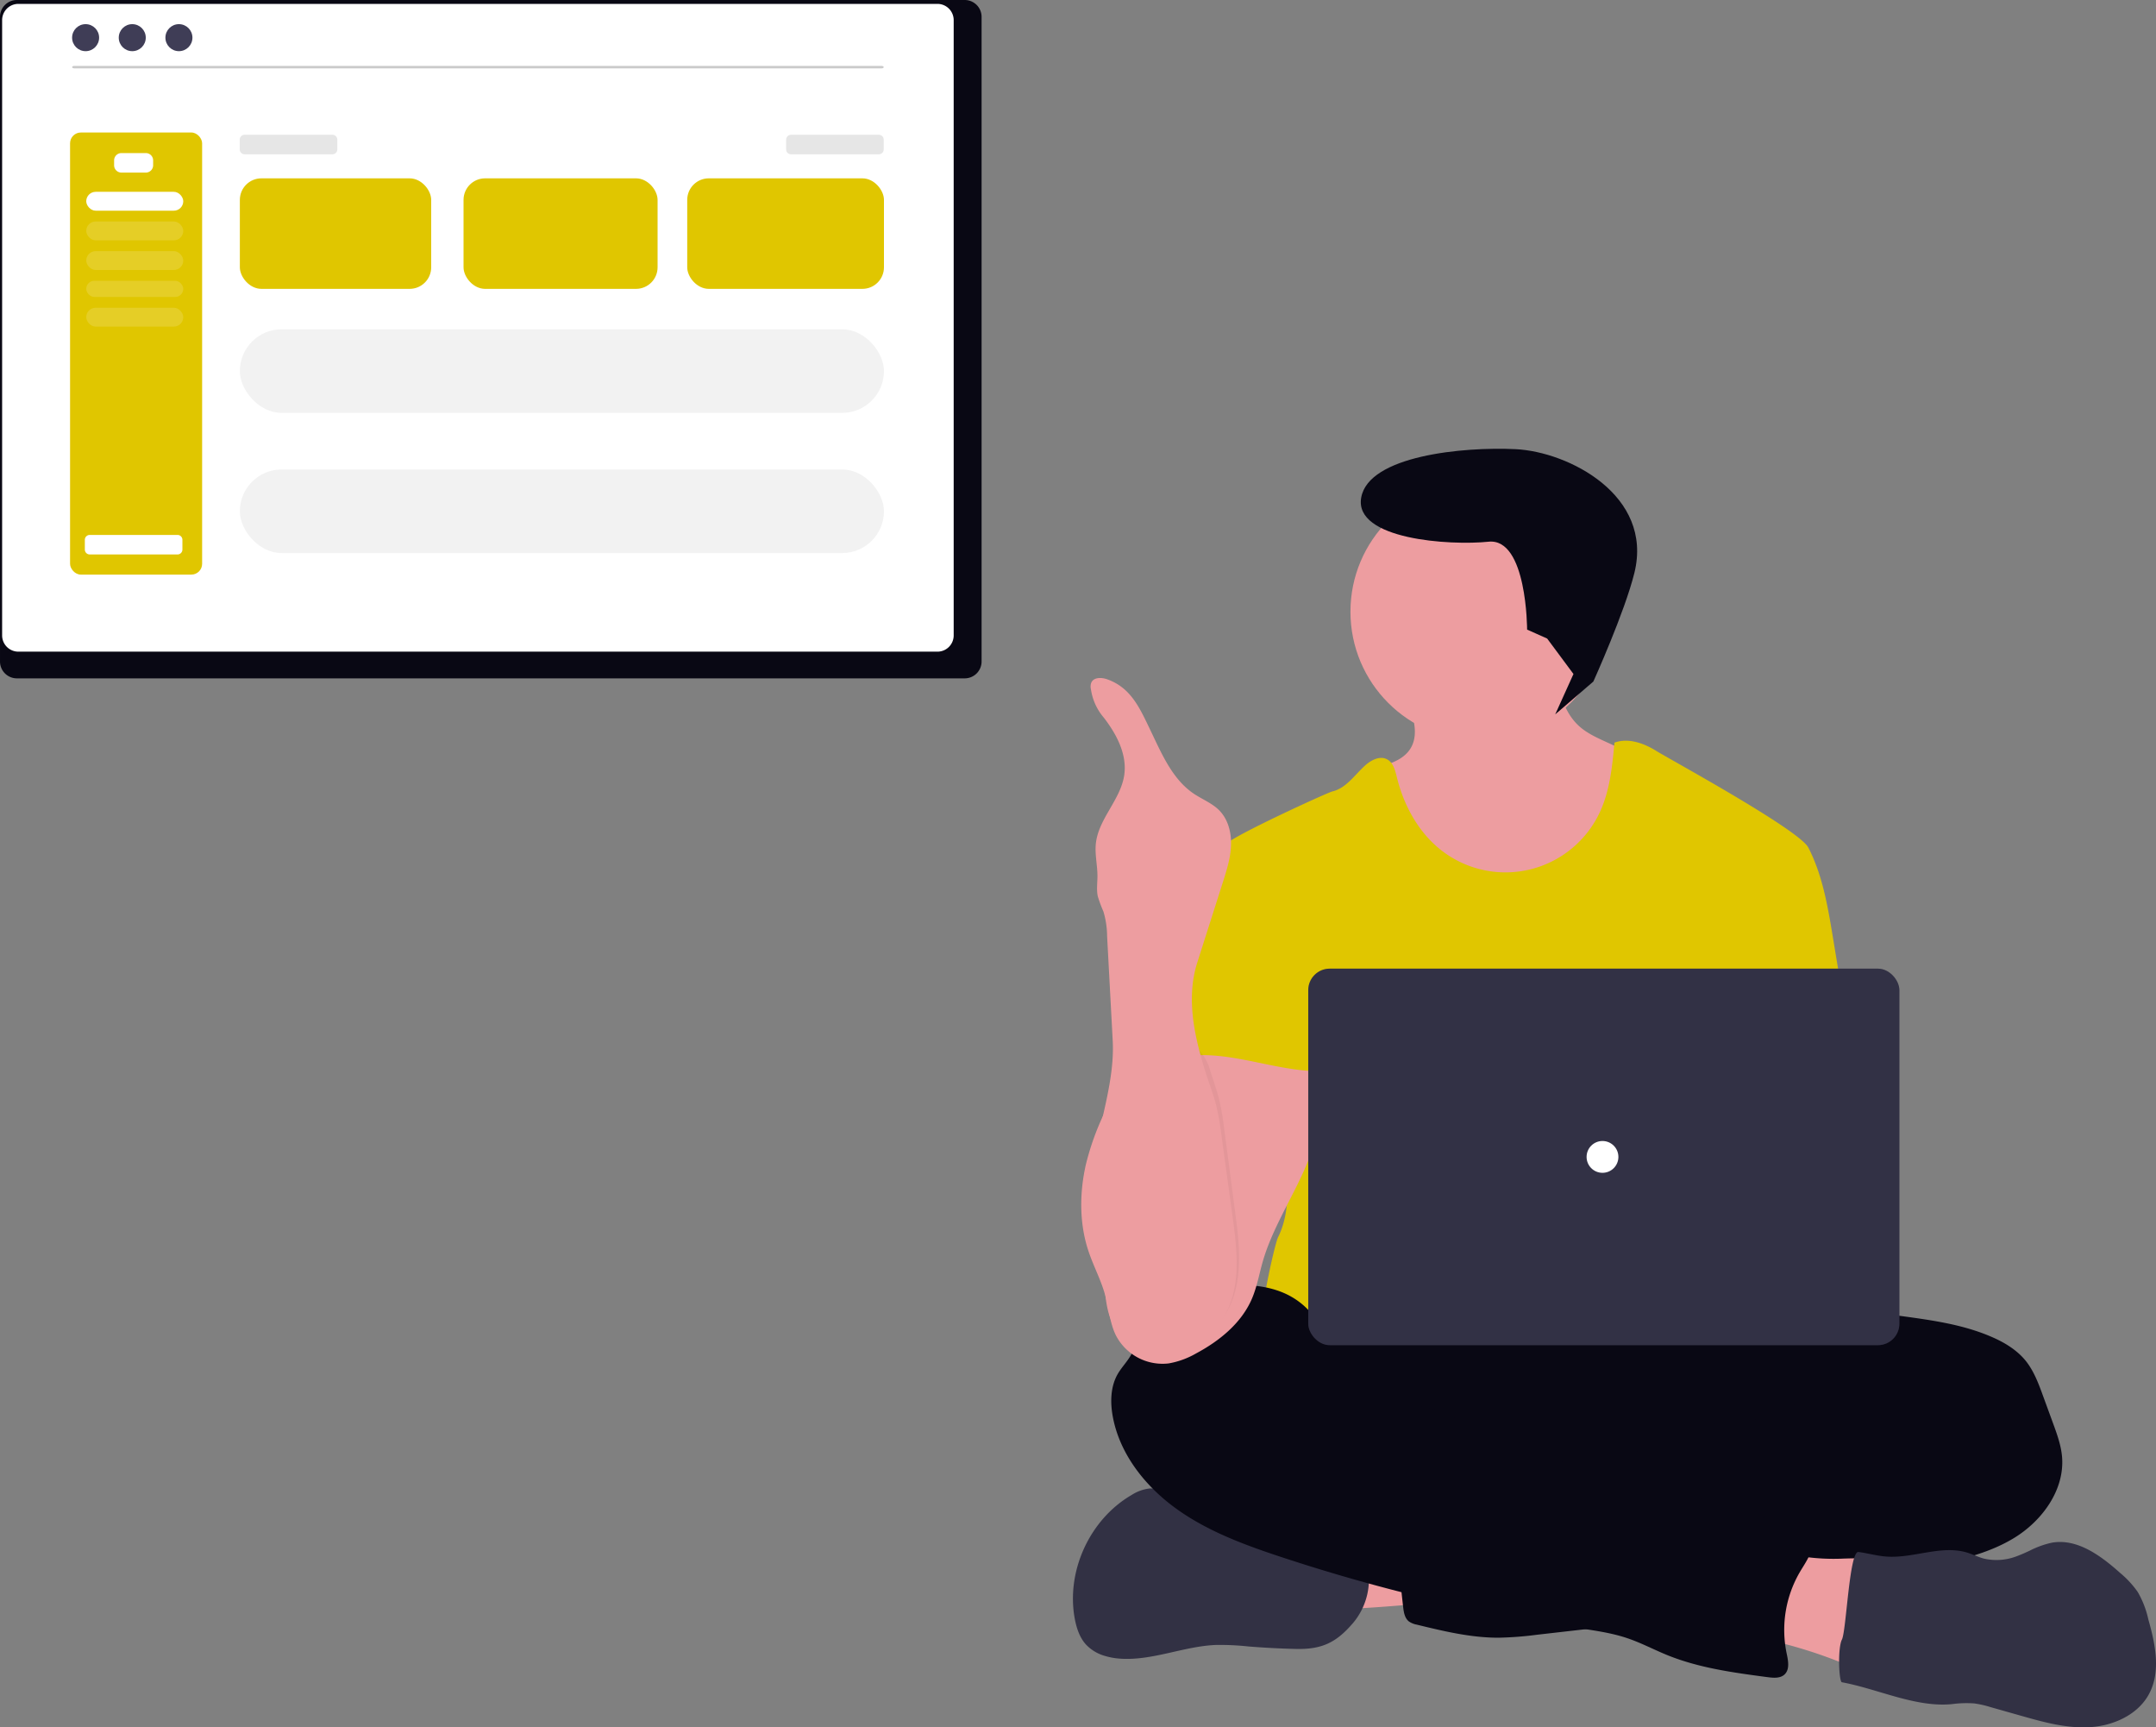 <svg xmlns="http://www.w3.org/2000/svg" width="800" height="640.774" viewBox="0 0 800 640.774" xmlns:xlink="http://www.w3.org/1999/xlink" role="img"><rect x="0" y="0" width="800" height="640.774" fill="#808080" stroke="none"/><g transform="translate(-559.438 -244.174)"><g transform="translate(957.555 401.194)"><path d="M700.362,759.986c-2.075-4.721-4.043-10.151-1.967-14.872a12.64,12.64,0,0,1,6.541-6.148,31.48,31.48,0,0,1,8.853-2.184,123.544,123.544,0,0,1,28.781-.393c.7,5.528-.777,11.135-2.046,16.476-1.151,4.918-1.81,5.646-6.885,5.9C730.353,758.943,701.14,761.727,700.362,759.986Z" transform="translate(-605.715 -320.747)" fill="#ed9da0"></path><ellipse cx="140.658" cy="39.345" rx="140.658" ry="39.345" transform="translate(41.58 328.699)" fill="#090814"></ellipse><path d="M813.51,475.516a43.762,43.762,0,0,1-22.564,20.5,56.636,56.636,0,0,1-17.863,3.4c-6.679.3-13.5-.128-19.771-2.41-8.42-3.049-15.413-9.285-20.656-16.554s-8.853-15.571-11.99-23.941c-1.652-4.357-3.226-9-2.449-13.6,5.066-1.151,10.613-2.843,13.23-7.338,2.233-3.856,1.613-8.479.325-12.885-.364-1.249-.787-2.489-1.21-3.679-.984-2.852-4.377-8.272-2.016-10.712,1.5-1.544,7.81-2.331,9.984-3.335,6.7-3.089,12.876-7.554,20.233-9.02,6.364-1.269,12.935-.079,19.289,1.239a6.344,6.344,0,0,1,2.38.856,5.725,5.725,0,0,1,1.77,2.656c1.81,4.407,2.872,9.276,4.328,13.869,1.515,4.81,3.462,9.325,7.112,12.738,2.843,2.666,6.462,4.338,10,5.961l8.715,3.993a11.46,11.46,0,0,1,4.121,2.666,10.437,10.437,0,0,1,1.967,5.351,49.987,49.987,0,0,1-4.938,30.246Z" transform="translate(-606.051 -315.173)" fill="#ed9da0"></path><ellipse cx="47.861" cy="47.861" rx="47.861" ry="47.861" transform="translate(102.979 22.03)" fill="#ed9da0"></ellipse><path d="M890.735,528.715l-3.718-22.525c-1.879-11.3-3.816-22.82-9.069-33-3.453-6.669-51.817-32.971-56.44-35.863s-10.377-4.918-15.492-3.069c-.826,8.8-1.7,17.8-5.44,25.82A38.637,38.637,0,0,1,742.287,474.6c-8.764-6.6-14.38-16.781-17-27.433-.639-2.6-1.367-5.577-3.757-6.767-2.587-1.3-5.7.275-7.869,2.184-3.984,3.531-7.151,8.587-12.325,9.777-1.869.433-37.328,16.692-39.335,19.515s-2.951,6.315-3.935,9.7c10.751,23.941,20.587,47.912,31.338,71.853a6.129,6.129,0,0,1,.777,2.951,7.19,7.19,0,0,1-1.338,2.951c-5.272,8.469-5.105,19.122-4.525,29.076s1.289,20.469-3.157,29.391c-1.21,2.449-7.6,30.433-6.03,36.394h222.3c-4.239-11.656-2.626-35.046-1.741-47.42.62-8.656-.984-17.3-1.672-25.958C892.575,563.132,893.657,546.361,890.735,528.715Z" transform="translate(-605.069 -315.798)" fill="#e0c600"></path><path d="M903.227,650.846c3.275-1.249,6.885-.8,10.4-.325,11.3,1.544,22.771,3.128,33.246,7.643,4.918,2.1,9.6,4.918,12.925,9.059,2.951,3.728,4.672,8.292,6.3,12.787l3.777,10.318c1.436,3.934,2.892,7.948,3.3,12.128,1.18,12.384-7.289,24.059-17.941,30.492s-23.194,8.725-35.41,11.125-24.482,5.056-36.65,7.869a147.529,147.529,0,0,1-17.243,3.393c-13.023,1.475-26.636-.7-39.01,3.61-4.918,1.721-9.748,4.279-14.853,5.469a92.4,92.4,0,0,1-10.259,1.652l-23.42,2.675a127.786,127.786,0,0,1-14.361,1.1c-10.23,0-20.292-2.42-30.227-4.839a7.644,7.644,0,0,1-2.951-1.19c-1.574-1.239-1.918-3.433-2.144-5.42q-1.5-13.19-2.636-26.41c-.236-2.862-.413-5.961,1.151-8.371,1.967-2.951,5.8-3.875,9.305-4.446a242.848,242.848,0,0,1,44.932-3.118c5.715-5.715,15.138-5.744,22.623-8.853a67.278,67.278,0,0,0,7.977-4.338,104.264,104.264,0,0,1,43.781-13.84,40.765,40.765,0,0,0,8.961-1.279c5.794-1.8,11.076-6.7,17.026-5.5.738-2.036,1.249-4.761,2.951-6.158.846-.718,1.889-1.2,2.666-1.967,1.643-1.662,1.79-4.279,1.544-6.6s-.8-4.7-.2-6.964a9.63,9.63,0,0,1,1.092-2.43C892.84,652.951,897.3,650.355,903.227,650.846Z" transform="translate(-606.18 -319.344)" fill="#090814"></path><path d="M707.883,765.734c-6.089,7.053-11.449,9.571-20.981,9.344q-8.794-.207-17.567-.915A98.572,98.572,0,0,0,657.3,773.6c-12.138.472-23.853,6.03-35.961,5.056a25.487,25.487,0,0,1-5.282-.984,15.375,15.375,0,0,1-7.131-4.338c-2.321-2.626-3.433-6.108-4.072-9.551-3.236-17.646,5.636-36.866,21.168-45.847a15.521,15.521,0,0,1,6.728-2.39,15.946,15.946,0,0,1,6.807,1.5l.148.059a51.475,51.475,0,0,1,16.859,11.253,9.5,9.5,0,0,0,2.577,2.075,8.853,8.853,0,0,0,3.039.571l12.925.816a30.627,30.627,0,0,1,6.492.9,51.594,51.594,0,0,1,6.826,2.951c6.954,3.108,14.666,3.934,22.181,5.134a3.314,3.314,0,0,1,1.967.787,3.078,3.078,0,0,1,.61,1.279,25.092,25.092,0,0,1-5.292,22.869Z" transform="translate(-604.187 -320.417)" fill="#323144"></path><path d="M894.237,741.969c7.23-.2,15.344-.561,20.656,4.308,5.066,4.6,5.734,12.2,6.069,19.033l.384,7.938c.118,2.42.216,4.918-.757,7.161-1.731,3.935-6.482,5.833-10.82,5.607s-8.321-2.125-12.285-3.836a172.816,172.816,0,0,0-33.443-10.535q.561-8.233,1.869-16.387c.6-3.767.7-10.072,3.216-13.2,2.666-3.3,6.138-1.515,9.757-.9a78.332,78.332,0,0,0,15.354.816Z" transform="translate(-608.443 -320.819)" fill="#ed9da0"></path><path d="M699.179,660.558c0,.984-1.544,0-1.682-1.052-1.082-7.958-7.4-14.518-14.754-17.705s-15.738-3.354-23.705-2.6c-12.049,1.141-25.525,5.754-29.981,17.017-1.043,2.636-1.515,5.489-2.794,8.017-1.416,2.774-3.728,4.987-5.262,7.682-2.646,4.662-2.754,10.377-1.8,15.649,2.567,14.066,12.187,26.1,23.843,34.427s25.279,13.308,38.863,17.794A673.958,673.958,0,0,0,792.072,766.1c6.059.915,12.177,1.761,17.981,3.708,5.194,1.741,10.053,4.348,15.128,6.394,11.8,4.741,24.5,6.433,37.082,8.1,2.144.275,4.6.472,6.187-.984,2.046-1.9,1.367-5.2.787-7.928a42.64,42.64,0,0,1,5.007-30.236c2.1-3.541,4.839-7.171,4.446-11.272-.472-4.78-5.233-8.164-9.974-8.931s-9.561.364-14.322.984a7.858,7.858,0,0,1-4.918-.482,9.725,9.725,0,0,1-1.908-1.692,21.571,21.571,0,0,0-25.122-3.512c-1.761.984-4.426-1.21-6.256-2.036l-20.666-9.374c-23.764-10.751-47.647-21.551-72.788-28.358a15.287,15.287,0,0,1-5.607-2.331c-1.249-.984-2.144-2.321-3.3-3.413-2.508-2.371-6-3.315-9.01-5S698.471,663.932,699.179,660.558Z" transform="translate(-604.424 -319.16)" fill="#090814"></path><path d="M1022.8,790.67c-3.3,6.128-9.718,9.944-16.6,11.518a32.945,32.945,0,0,1-5.253.748c-8.705.541-17.3-1.869-25.692-4.249l-11.39-3.226a35.953,35.953,0,0,0-6-1.338,41.167,41.167,0,0,0-8.3.285c-13.462,1.252-27.406-5.672-40.7-8.125-1.112-.12-1.643-12.561,0-15.836s2.734-32.941,6.148-32.489,6.757,1.416,10.19,1.682c10.092.807,20.41-4.4,30.1-1.466,2.134.649,4.151,1.682,6.315,2.252a21,21,0,0,0,12.62-1.092c1.416-.531,2.8-1.171,4.18-1.8a33.661,33.661,0,0,1,8.41-3.039c9.453-1.623,18.217,4.918,25.348,11.3a35.839,35.839,0,0,1,6.443,6.984,35.062,35.062,0,0,1,3.935,10.161C1025.146,772.06,1027.3,782.31,1022.8,790.67Z" transform="translate(-623.524 -319.259)" fill="#323144"></path><path d="M695.688,573.836c-1.19,19.535-15.522,35.676-20.981,54.463-1.357,4.7-2.174,9.58-4.121,14.056-3.934,9-12.03,15.531-20.656,20.135a31.021,31.021,0,0,1-10.171,3.7,19.5,19.5,0,0,1-19.584-10.417c-2.253-4.574-2.567-9.836-3.935-14.754-1.525-5.675-4.377-10.908-6.236-16.485-3.423-10.259-3.354-21.492-.984-32.036a98.358,98.358,0,0,1,10.554-26.125c.689-1.21,1.387-2.41,2.1-3.6a81.83,81.83,0,0,1,6.816-9.836c5.9-7.112,13.485-12.581,20.99-17.971a4.917,4.917,0,0,1,1.967-.984h.118a4.751,4.751,0,0,1,2.43.57,192.355,192.355,0,0,1,29.853,16.171c3.384,2.252,8.725,4.771,10.5,8.607S695.944,569.666,695.688,573.836Z" transform="translate(-604.238 -317.443)" fill="#ed9da0"></path><path d="M657.137,483.005a10.18,10.18,0,0,0-2.184,3.492,165.107,165.107,0,0,0-13.869,56.676,5.666,5.666,0,0,1-.639,2.744A12.023,12.023,0,0,1,639,547.482a5.43,5.43,0,0,0,.925,7.869c1.623-3.059,5.508-4.052,8.961-4.318,16.535-1.308,32.686,6.384,49.269,5.8-1.17-4.043-2.852-7.928-3.807-12.02-4.22-18.167,6.3-37.948-.148-55.447-1.289-3.5-3.443-6.944-6.836-8.479a18.211,18.211,0,0,0-4.377-1.161c-4.19-.757-12.531-3.993-16.584-2.7-1.5.482-2.085,1.889-3.325,2.734C661.238,480.979,658.74,481.4,657.137,483.005Z" transform="translate(-604.736 -316.505)" fill="#e0c600"></path><path d="M661.693,646.6a27.752,27.752,0,0,1-23.671,14.272,18.039,18.039,0,0,1-7.575-1.446c-6.051-2.774-9.469-9.639-10.737-16.387s-.871-13.712-1.771-20.528c-.72-5.43-2.254-10.7-3.049-16.122-1.951-13.407,1.894-26.646,4.63-39.994.663-1.21,1.335-2.41,2.026-3.6a81.972,81.972,0,0,1,6.562-9.836c5.681-7.112,12.981-12.58,20.206-17.971h-7.575a1.257,1.257,0,0,1,1.286-.147,1.344,1.344,0,0,1,.768,1.081c.748,6.885,10.094,13.771,12.129,20.459,1.259,4.111,2.774,8.144,3.787,12.335a102.32,102.32,0,0,1,1.818,10.82q2.017,15.276,4.015,30.492C666.219,622.41,667.659,635.8,661.693,646.6Z" transform="translate(-604.353 -317.455)" opacity="0.046"></path><path d="M650.45,515.4l9.492-29.774c1.416-4.456,2.852-8.98,3.02-13.663s-1.062-9.59-4.338-12.935c-2.656-2.7-6.334-4.1-9.482-6.216-7.869-5.3-11.8-14.587-15.905-23.135s-7.308-16.142-16.259-19.309c-2.066-.728-4.918-.787-5.843,1.19a4.181,4.181,0,0,0-.148,2.577,20.689,20.689,0,0,0,4.761,10.457c4.751,6.148,8.725,13.672,7.584,21.364-1.357,9.108-9.541,16.171-10.525,25.328-.433,4.033.6,8.076.59,12.138,0,2.518-.413,5.085.148,7.544a50.823,50.823,0,0,0,2.075,5.587,32.636,32.636,0,0,1,1.358,9.059l2.075,38.715c1.121,20.941-10.239,41.312-7.112,61.968.826,5.42,2.42,10.692,3.167,16.122.984,6.817.521,13.771,1.839,20.528s4.918,13.613,11.154,16.387a19.377,19.377,0,0,0,7.869,1.446,29.007,29.007,0,0,0,24.59-14.272c6.2-10.82,4.7-24.187,3.01-36.522L659.4,579.5a98.841,98.841,0,0,0-1.888-10.82c-1.043-4.19-2.616-8.223-3.935-12.335C649.359,542.9,646.2,528.761,650.45,515.4Z" transform="translate(-604.296 -315.41)" fill="#ed9da0"></path><rect width="219.347" height="139.674" rx="7.97" transform="translate(87.318 202.304)" fill="#3f3d56"></rect><rect width="219.347" height="139.674" rx="7.97" transform="translate(87.318 202.304)" opacity="0.2"></rect><circle cx="5.902" cy="5.902" r="5.902" transform="translate(190.598 266.24)" fill="#fff"></circle><path d="M77.031,67.5l-7.9-1.975S63.205,31.949,49.379,35.9,0,43.8,0,28,33.938,2.8,53.329.347s53.329,7.9,51.354,37.528c-1,14.962-8,42.355-8,42.355L84.866,94.68l4.067-15.923Z" transform="translate(111.826 0) rotate(10)" fill="#090814"></path></g><g transform="translate(559.438 244.174)"><path d="M924.474,232.384H572.648a6.263,6.263,0,0,0-6.2,6.309V477.724a6.26,6.26,0,0,0,6.2,6.3H924.474a6.26,6.26,0,0,0,6.2-6.3V238.693a6.263,6.263,0,0,0-6.2-6.309Z" transform="translate(-566.446 -232.384)" fill="#090814"></path><path d="M913.514,232.384H572.458a6.025,6.025,0,0,0-6.014,6.024V466.663a6.023,6.023,0,0,0,6.014,6.014H913.514a6.023,6.023,0,0,0,6.014-6.014V238.409a6.025,6.025,0,0,0-6.011-6.024Z" transform="translate(-565.656 -230.942)" fill="#fff"></path><g transform="translate(26.753 8.958)"><circle cx="5.012" cy="5.012" r="5.012" transform="translate(0 0)" fill="#3f3d56"></circle><circle cx="5.012" cy="5.012" r="5.012" transform="translate(17.312 0)" fill="#3f3d56"></circle><circle cx="5.012" cy="5.012" r="5.012" transform="translate(34.625 0)" fill="#3f3d56"></circle></g><path d="M499.776,739.161H200.193c-.434,0-.786-.2-.786-.456s.352-.456.786-.456H499.776c.434,0,.786.2.786.456S500.21,739.161,499.776,739.161Z" transform="translate(-172.653 -713.802)" fill="#cacaca"></path><rect width="49" height="164" rx="4" transform="translate(26 49.155)" fill="#e0c600"></rect><path d="M2.715,0h9.051a2.715,2.715,0,0,1,2.715,2.715v1.81a2.715,2.715,0,0,1-2.715,2.715H2.715A2.715,2.715,0,0,1,0,4.526V2.715A2.715,2.715,0,0,1,2.715,0Z" transform="translate(42.341 56.782)" fill="#fff"></path><path d="M1.81,0H34.395a1.81,1.81,0,0,1,1.81,1.81V5.431a1.81,1.81,0,0,1-1.81,1.81H1.81A1.81,1.81,0,0,1,0,5.431V1.81A1.81,1.81,0,0,1,1.81,0Z" transform="translate(31.479 198.434)" fill="#fff"></path><path d="M1.81,0H34.395a1.81,1.81,0,0,1,1.81,1.81V5.431a1.81,1.81,0,0,1-1.81,1.81H1.81A1.81,1.81,0,0,1,0,5.431V1.81A1.81,1.81,0,0,1,1.81,0Z" transform="translate(88.956 49.994)" fill="#e6e6e6"></path><rect width="71" height="41" rx="8" transform="translate(89 66.155)" fill="#e0c600"></rect><rect width="36" height="7" rx="3.5" transform="translate(32 71.155)" fill="#fff"></rect><rect width="239" height="31" rx="15.5" transform="translate(89 174.155)" fill="#f2f2f2"></rect><path d="M1.81,0H34.395a1.81,1.81,0,0,1,1.81,1.81V5.431a1.81,1.81,0,0,1-1.81,1.81H1.81A1.81,1.81,0,0,1,0,5.431V1.81A1.81,1.81,0,0,1,1.81,0Z" transform="translate(291.703 49.994)" fill="#e6e6e6"></path><rect width="36" height="7" rx="3.5" transform="translate(32 82.155)" fill="#fff" opacity="0.149"></rect><rect width="36" height="7" rx="3.5" transform="translate(32 93.155)" fill="#fff" opacity="0.149"></rect><rect width="36" height="6" rx="3" transform="translate(32 104.155)" fill="#fff" opacity="0.149"></rect><rect width="36" height="7" rx="3.5" transform="translate(32 114.155)" fill="#fff" opacity="0.149"></rect><rect width="73" height="41" rx="8" transform="translate(255 66.155)" fill="#e0c600"></rect><rect width="72" height="41" rx="8" transform="translate(172 66.155)" fill="#e0c600"></rect><rect width="239" height="31" rx="15.5" transform="translate(89 122.155)" fill="#f2f2f2"></rect></g></g></svg>